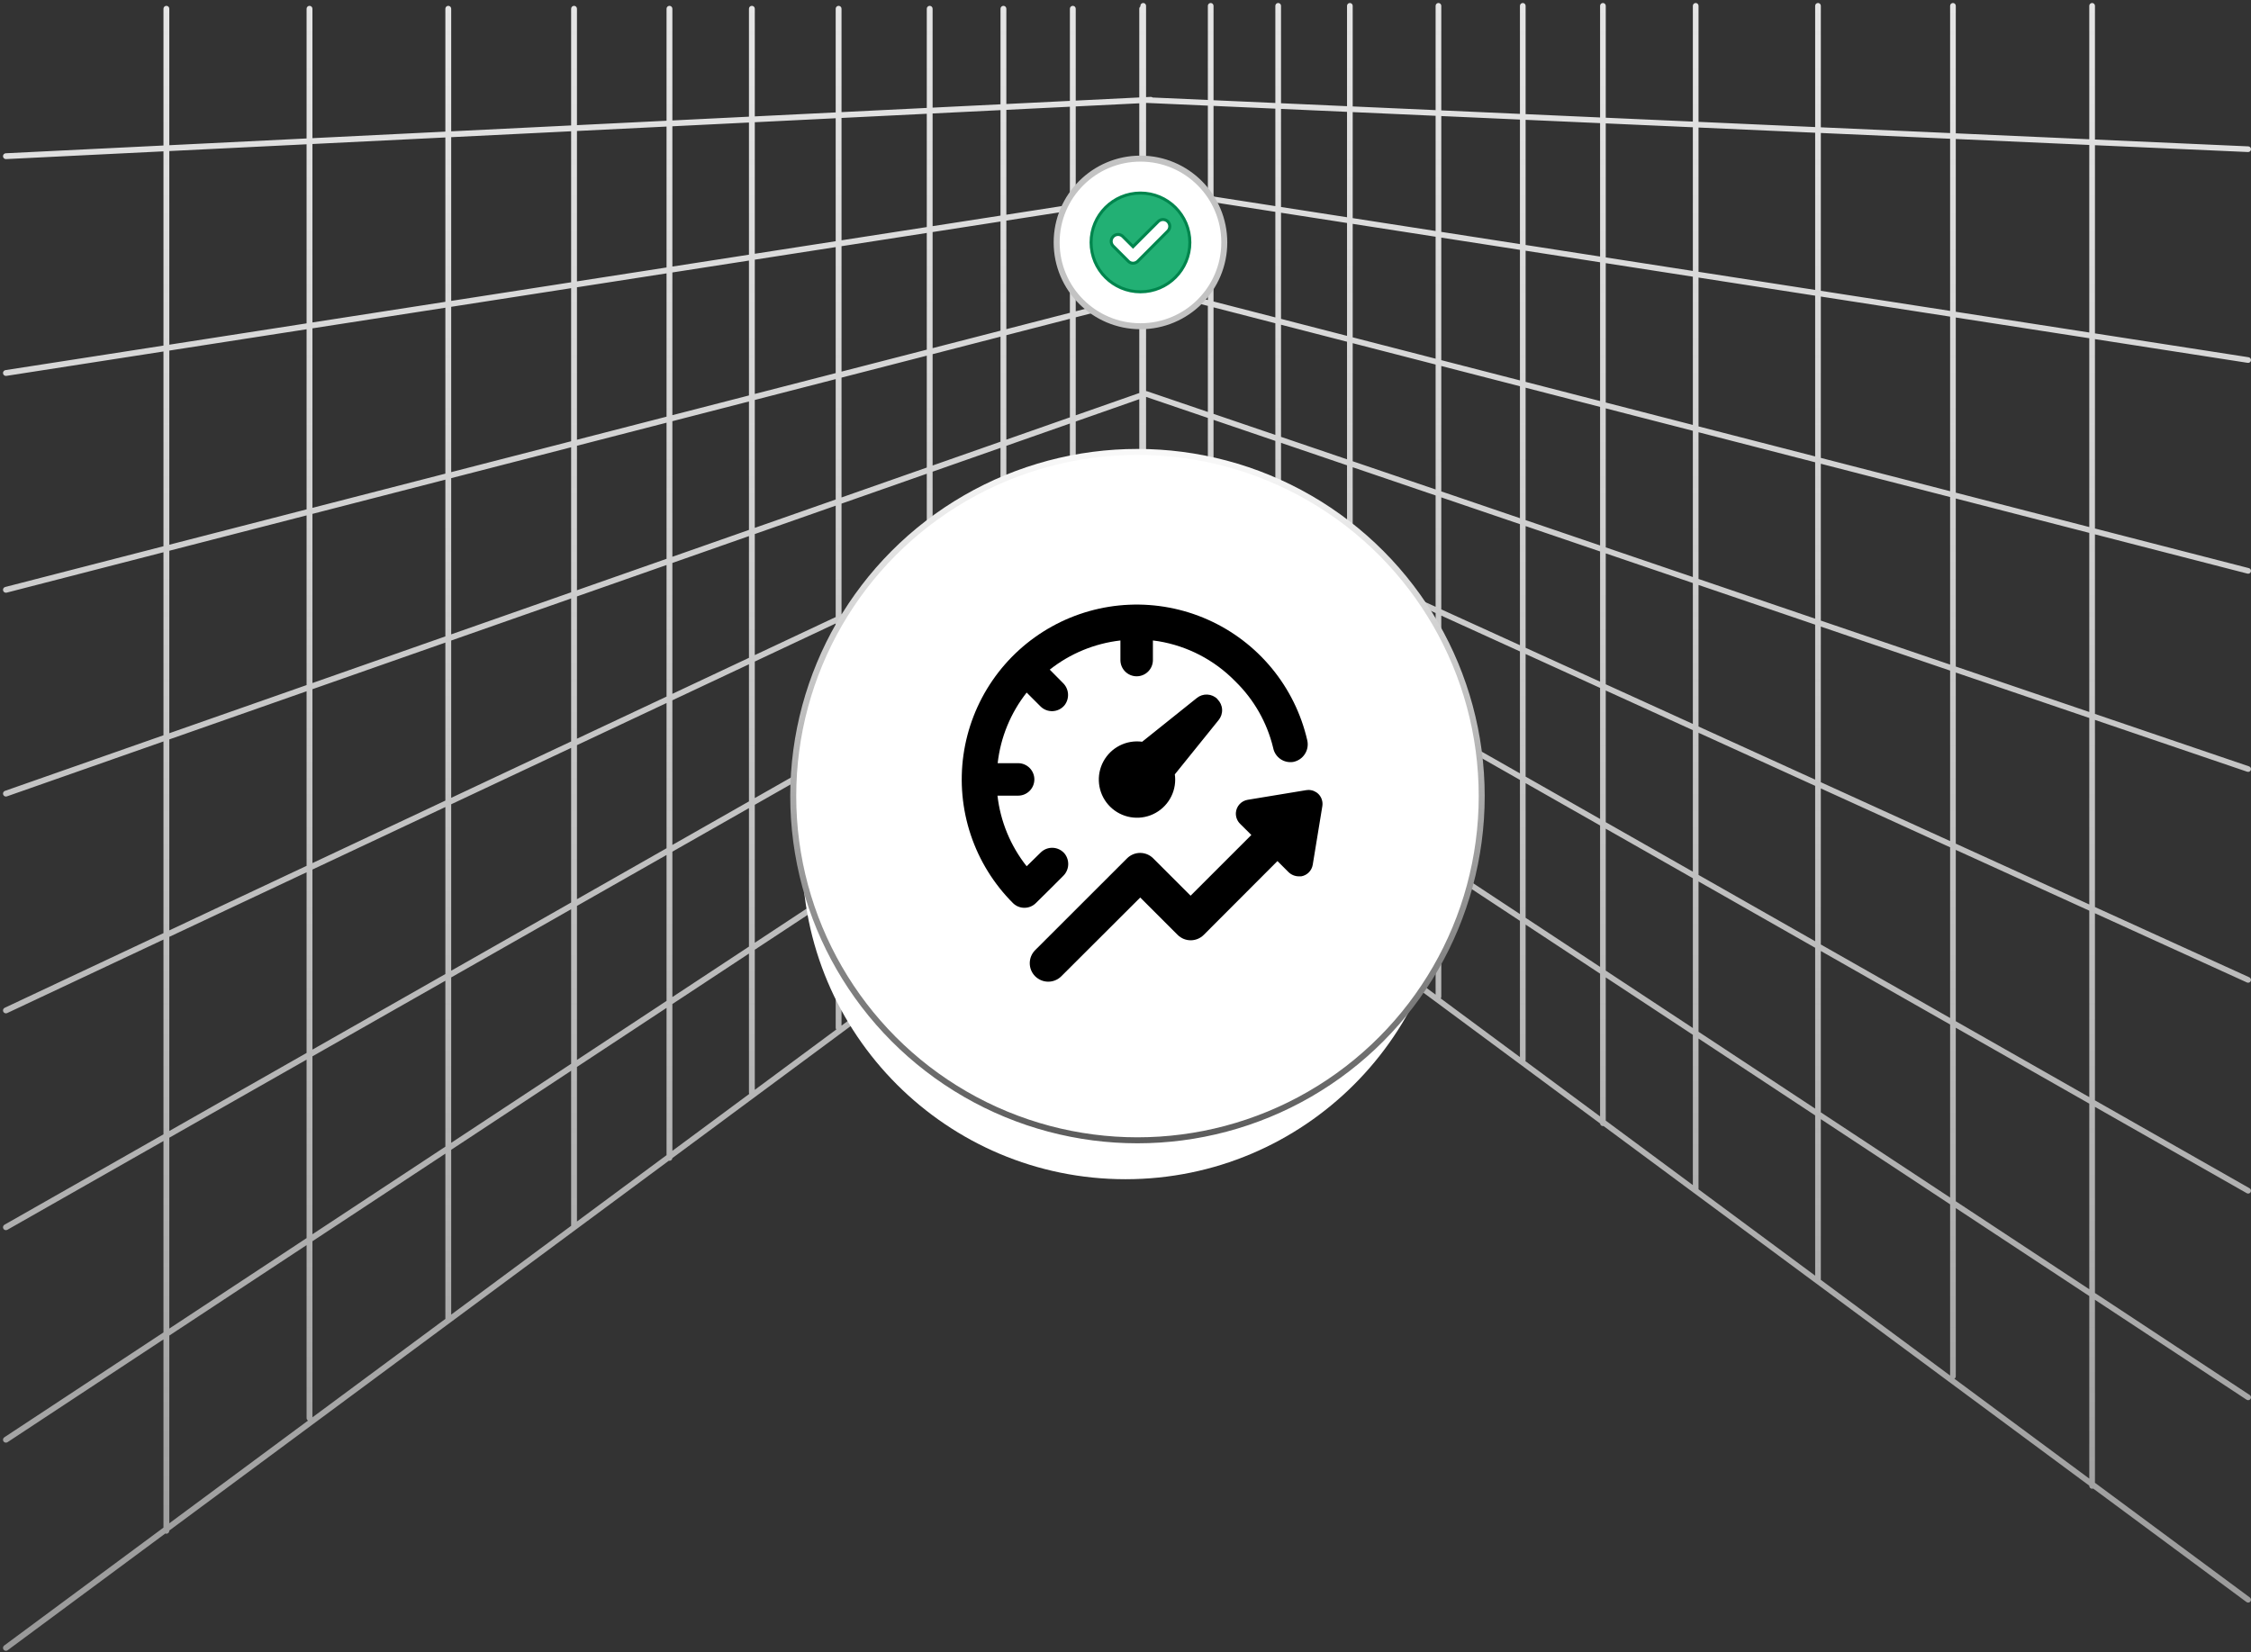 <svg xmlns="http://www.w3.org/2000/svg" width="376" height="276" viewBox="0 0 376 276" fill="none"><rect x="0" y="0" width="376" height="276" fill="#333333" stroke="none"/><path fill-rule="evenodd" clip-rule="evenodd" d="M349.461 0.5C349.723 0.5 349.935 0.712 349.935 0.974V23.31L375.549 24.452C375.81 24.465 376.012 24.687 375.999 24.949C375.986 25.21 375.763 25.411 375.502 25.398L349.935 24.258V55.694L375.599 59.68C375.857 59.72 376.035 59.962 375.994 60.221C375.954 60.48 375.712 60.657 375.453 60.617L349.935 56.654V88.29L375.644 94.912C375.898 94.977 376.05 95.236 375.985 95.489C375.92 95.742 375.661 95.895 375.408 95.829L349.935 89.268V119.267L375.683 128.033C375.93 128.12 376.059 128.391 375.972 128.637C375.885 128.884 375.615 129.014 375.368 128.927L349.935 120.268V151.528L375.72 163.27C375.959 163.378 376.065 163.658 375.957 163.897C375.85 164.135 375.569 164.241 375.331 164.134L349.935 152.569V183.825L375.762 198.512C375.989 198.642 376.069 198.931 375.939 199.159C375.81 199.386 375.521 199.466 375.293 199.336L349.935 184.915V216.009L375.787 233.047C376.005 233.191 376.066 233.485 375.922 233.704C375.778 233.922 375.484 233.982 375.265 233.838L349.935 217.143V247.717L375.809 266.876C376.02 267.031 376.064 267.328 375.908 267.538C375.752 267.749 375.456 267.793 375.245 267.637L349.638 248.676C349.618 248.684 349.598 248.69 349.577 248.695C349.571 248.697 349.564 248.699 349.558 248.7C349.547 248.702 349.535 248.704 349.524 248.706L349.521 248.706L349.507 248.708C349.5 248.708 349.493 248.709 349.486 248.709L349.47 248.71L349.461 248.71C349.2 248.71 348.987 248.498 348.987 248.236V248.194L282.985 199.322C282.976 199.317 282.968 199.311 282.961 199.305C282.953 199.3 282.945 199.294 282.938 199.288L267.85 188.116C267.817 188.123 267.782 188.127 267.746 188.127C267.497 188.127 267.292 187.934 267.274 187.689L191.277 131.416V134.757V134.757C191.277 134.823 191.263 134.886 191.239 134.944C191.207 135.023 191.153 135.094 191.079 135.149L112.31 193.474C112.291 193.725 112.081 193.923 111.824 193.923C111.795 193.923 111.767 193.921 111.739 193.916C111.732 193.915 111.725 193.913 111.719 193.912L28.28 255.694V255.737C28.28 256.007 28.062 256.225 27.793 256.225C27.729 256.225 27.668 256.212 27.611 256.19L1.277 275.689C1.061 275.849 0.756 275.804 0.596 275.587C0.436 275.371 0.481 275.066 0.697 274.906L27.306 255.203V223.762L1.256 240.931C1.031 241.079 0.729 241.017 0.581 240.793C0.433 240.568 0.495 240.266 0.719 240.118L27.306 222.595V190.62L1.228 205.45C0.994 205.583 0.697 205.502 0.564 205.268C0.431 205.034 0.513 204.736 0.746 204.603L27.306 189.499V156.966L1.189 169.249C0.943 169.359 0.655 169.25 0.544 169.005C0.434 168.76 0.543 168.471 0.788 168.36L27.306 155.89V123.867L1.15 133.043C0.896 133.132 0.618 132.999 0.529 132.745C0.439 132.491 0.573 132.213 0.826 132.124L27.306 122.835V92.259L1.109 99.007C0.848 99.074 0.583 98.917 0.516 98.657C0.449 98.396 0.605 98.13 0.866 98.063L27.306 91.253V58.719L1.062 62.795C0.796 62.836 0.547 62.654 0.506 62.388C0.465 62.122 0.647 61.873 0.913 61.832L27.306 57.733V25.283L1.012 26.578C0.743 26.591 0.514 26.384 0.501 26.116C0.488 25.847 0.695 25.618 0.964 25.605L27.306 24.308V1.461C27.306 1.192 27.524 0.974 27.793 0.974C28.062 0.974 28.28 1.192 28.28 1.461V24.26L51.212 23.131V1.461C51.212 1.192 51.43 0.974 51.699 0.974C51.968 0.974 52.187 1.192 52.187 1.461V23.082L74.392 21.989V1.461C74.392 1.192 74.61 0.974 74.879 0.974C75.148 0.974 75.366 1.192 75.366 1.461V21.941L95.4 20.955V1.461C95.4 1.192 95.618 0.974 95.887 0.974C96.156 0.974 96.374 1.192 96.374 1.461V20.907L111.337 20.17V1.461C111.337 1.192 111.555 0.974 111.824 0.974C112.094 0.974 112.312 1.192 112.312 1.461V20.122L125.103 19.492V1.461C125.103 1.192 125.321 0.974 125.59 0.974C125.859 0.974 126.078 1.192 126.078 1.461V19.444L139.591 18.779V1.461C139.591 1.192 139.809 0.974 140.079 0.974C140.348 0.974 140.566 1.192 140.566 1.461V18.73L154.806 18.029V1.461C154.806 1.192 155.024 0.974 155.293 0.974C155.562 0.974 155.78 1.192 155.78 1.461V17.981L167.122 17.423V1.461C167.122 1.192 167.34 0.974 167.61 0.974C167.879 0.974 168.097 1.192 168.097 1.461V17.375L178.712 16.852V1.461C178.712 1.192 178.93 0.974 179.199 0.974C179.469 0.974 179.687 1.192 179.687 1.461V16.804L190.302 16.281V1.461C190.302 1.306 190.375 1.168 190.487 1.078V0.974C190.487 0.712 190.7 0.5 190.961 0.5C191.223 0.5 191.435 0.712 191.435 0.974V16.226L192.215 16.187C192.336 16.181 192.449 16.22 192.538 16.29L201.757 16.701V0.974C201.757 0.712 201.969 0.5 202.231 0.5C202.493 0.5 202.705 0.712 202.705 0.974V16.743L213.03 17.203V0.974C213.03 0.712 213.243 0.5 213.504 0.5C213.766 0.5 213.978 0.712 213.978 0.974V17.246L225.003 17.738V0.974C225.003 0.712 225.215 0.5 225.477 0.5C225.739 0.5 225.951 0.712 225.951 0.974V17.78L239.8 18.397V0.974C239.8 0.712 240.012 0.5 240.274 0.5C240.535 0.5 240.748 0.712 240.748 0.974V18.44L253.886 19.026V0.974C253.886 0.712 254.098 0.5 254.36 0.5C254.621 0.5 254.834 0.712 254.834 0.974V19.068L267.273 19.623V0.974C267.273 0.712 267.485 0.5 267.746 0.5C268.008 0.5 268.22 0.712 268.22 0.974V19.665L282.769 20.314V0.974C282.769 0.712 282.981 0.5 283.243 0.5C283.504 0.5 283.716 0.712 283.716 0.974V20.356L303.198 21.225V0.974C303.198 0.712 303.411 0.5 303.672 0.5C303.934 0.5 304.146 0.712 304.146 0.974V21.267L325.741 22.23V0.974C325.741 0.712 325.954 0.5 326.215 0.5C326.477 0.5 326.689 0.712 326.689 0.974V22.273L348.987 23.267V0.974C348.987 0.712 349.2 0.5 349.461 0.5ZM191.435 17.201L191.567 17.195L201.757 17.649V32.682L191.435 31.079V17.201ZM191.435 49.984L192.36 49.745C192.62 49.678 192.777 49.413 192.71 49.152C192.643 48.892 192.377 48.735 192.117 48.802L191.435 48.977V48.443L201.757 51.101V68.819L191.603 65.362C191.548 65.342 191.491 65.334 191.435 65.335V49.984ZM191.435 115.586L192.506 114.88C192.731 114.732 192.793 114.429 192.645 114.205C192.497 113.98 192.195 113.918 191.97 114.066L191.435 114.419V112.678L201.757 119.481V137.997L191.435 130.354V115.586ZM191.435 33.229L192.313 33.093C192.579 33.052 192.761 32.803 192.72 32.537C192.698 32.395 192.617 32.277 192.506 32.204L201.757 33.641V50.123L191.435 47.464V33.229ZM192.096 32.141L191.435 32.243V32.038L192.096 32.141ZM190.302 30.903V17.257L179.687 17.78V34.068L190.302 32.419V31.862L189.479 31.734C189.22 31.694 189.043 31.452 189.083 31.193C189.123 30.935 189.365 30.758 189.624 30.798L190.302 30.903ZM190.302 47.172V33.405L179.687 35.054V52.004L190.302 49.269V48.151L189.433 47.927C189.18 47.862 189.027 47.603 189.092 47.35C189.158 47.096 189.416 46.944 189.669 47.009L190.302 47.172ZM190.302 110.796V97.924L179.687 103.961V122.162L190.302 115.166V111.931L189.29 111.264C189.072 111.12 189.012 110.826 189.156 110.608C189.3 110.389 189.593 110.329 189.812 110.473L190.302 110.796ZM201.757 118.346L191.435 111.543V94.776L201.757 100.646V118.346ZM201.757 99.556L191.435 93.686V80.388L201.757 85.089V99.556ZM191.641 79.44C191.574 79.41 191.504 79.397 191.435 79.399V66.306L201.757 69.82V84.047L191.641 79.44ZM202.705 17.692V32.829L213.03 34.433V18.152L202.705 17.692ZM202.705 33.788V50.367L213.03 53.026V35.392L202.705 33.788ZM202.705 51.345V69.141L213.03 72.657V54.005L202.705 51.345ZM202.705 70.142V84.479L213.03 89.181V73.658L202.705 70.142ZM202.705 85.52V100.095L213.03 105.967V90.223L202.705 85.52ZM202.705 101.185V118.97L213.03 125.776V107.057L202.705 101.185ZM202.705 120.105V138.342C202.705 138.449 202.669 138.548 202.609 138.628L225.003 155.21V134.802L213.978 127.535V146.091C213.978 146.352 213.766 146.564 213.504 146.564C213.243 146.564 213.03 146.352 213.03 146.091V126.911L202.705 120.105ZM225.003 133.667L213.978 126.4V107.596L225.003 113.866V133.667ZM225.003 112.776L213.978 106.506V90.654L225.003 95.675V112.776ZM225.003 94.634L213.978 89.613V73.981L225.003 77.734V94.634ZM225.003 76.733L213.978 72.98V54.249L225.003 57.089V76.733ZM225.003 56.11L213.978 53.27V35.539L225.003 37.251V56.11ZM225.003 36.292L213.978 34.58V18.194L225.003 18.686V36.292ZM225.951 18.728V36.439L239.8 38.59V19.346L225.951 18.728ZM225.951 37.398V56.354L239.8 59.922V39.549L225.951 37.398ZM225.951 57.333V77.056L239.8 81.771V60.9L225.951 57.333ZM225.951 78.057V95.065L239.8 101.372V82.772L225.951 78.057ZM225.951 96.106V113.315L239.8 121.191V102.413L225.951 96.106ZM225.951 114.405V134.292L239.8 143.419V122.281L225.951 114.405ZM225.951 135.426V155.912L239.8 166.166V144.554L225.951 135.426ZM253.886 176.596L240.656 166.8C240.714 166.722 240.748 166.625 240.748 166.52V145.179L253.886 153.838V176.596ZM253.886 152.703L240.748 144.044V122.82L253.886 130.292V152.703ZM253.886 129.201L240.748 121.73V102.845L253.886 108.828V129.201ZM253.886 107.787L240.748 101.804V83.094L253.886 87.567V107.787ZM253.886 86.567L240.748 82.094V61.144L253.886 64.528V86.567ZM253.886 63.55L240.748 60.166V39.696L253.886 41.737V63.55ZM253.886 40.778L240.748 38.737V19.388L253.886 19.974V40.778ZM254.834 20.017V40.925L267.273 42.857V20.571L254.834 20.017ZM254.834 41.884V63.794L267.273 66.998V43.816L254.834 41.884ZM254.834 64.772V86.889L267.273 91.124V67.977L254.834 64.772ZM254.834 87.89V108.218L267.273 113.883V92.125L254.834 87.89ZM254.834 109.26V129.74L267.273 136.815V114.924L254.834 109.26ZM254.834 130.831V153.328L267.273 161.526V137.905L254.834 130.831ZM254.834 154.463V177.086C254.834 177.152 254.82 177.214 254.796 177.271L267.273 186.509V162.661L254.834 154.463ZM282.769 197.983L268.22 187.21V163.286L282.769 172.875V197.983ZM282.769 171.74L268.22 162.151V138.444L282.769 146.717V171.74ZM282.769 145.627L268.22 137.353V115.356L282.769 121.981V145.627ZM282.769 120.94L268.22 114.315V92.448L282.769 97.401V120.94ZM282.769 96.4L268.22 91.447V68.221L282.769 71.968V96.4ZM282.769 70.989L268.22 67.242V43.963L282.769 46.222V70.989ZM282.769 45.263L268.22 43.004V20.614L282.769 21.262V45.263ZM283.716 21.305V45.41L303.198 48.436V22.174L283.716 21.305ZM283.716 46.37V71.233L303.198 76.251V49.395L283.716 46.37ZM283.716 72.212V96.722L303.198 103.355V77.23L283.716 72.212ZM283.716 97.724V121.372L303.198 130.244V104.356L283.716 97.724ZM283.716 122.413V146.166L303.198 157.246V131.285L283.716 122.413ZM283.716 147.256V172.364L303.198 185.205V158.336L283.716 147.256ZM283.716 173.499V198.685L303.198 213.11V186.34L283.716 173.499ZM325.741 229.802L304.138 213.806C304.143 213.777 304.146 213.748 304.146 213.718V186.964L325.741 201.198V229.802ZM325.741 200.063L304.146 185.829V158.875L325.741 171.156V200.063ZM325.741 170.066L304.146 157.785V131.717L325.741 141.551V170.066ZM325.741 140.51L304.146 130.675V104.679L325.741 112.031V140.51ZM325.741 111.03L304.146 103.678V77.474L325.741 83.037V111.03ZM325.741 82.058L304.146 76.496V49.542L325.741 52.896V82.058ZM325.741 51.937L304.146 48.583V22.216L325.741 23.179V51.937ZM326.689 23.221V52.084L348.987 55.547V24.216L326.689 23.221ZM326.689 53.043V82.302L348.987 88.046V56.506L326.689 53.043ZM326.689 83.281V111.353L348.987 118.944V89.024L326.689 83.281ZM326.689 112.354V140.941L348.987 151.096V119.945L326.689 112.354ZM326.689 141.983V170.605L348.987 183.286V152.137L326.689 141.983ZM326.689 171.695V200.687L348.987 215.384V184.376L326.689 171.695ZM326.689 201.822V229.92C326.689 230.095 326.594 230.248 326.454 230.33L348.987 247.015V216.519L326.689 201.822ZM190.302 65.673V50.276L179.687 53.01V69.38L190.182 65.699C190.222 65.685 190.262 65.676 190.302 65.673ZM190.302 79.269V66.689L179.687 70.413V84.228L190.144 79.31C190.195 79.287 190.249 79.273 190.302 79.269ZM190.302 96.803V80.312L179.687 85.304V102.84L190.302 96.803ZM190.302 134.512V116.333L179.687 123.329V142.372L190.302 134.512ZM178.811 143.02L155.78 160.073V139.086L167.122 131.61V150.694C167.122 150.964 167.34 151.182 167.61 151.182C167.879 151.182 168.097 150.964 168.097 150.694V130.968L178.712 123.971V142.726C178.712 142.836 178.749 142.938 178.811 143.02ZM178.712 122.804L168.097 129.801V110.552L178.712 104.515V122.804ZM178.712 103.394L168.097 109.431V90.755L178.712 85.763V103.394ZM178.712 84.686L168.097 89.678V74.479L178.712 70.755V84.686ZM178.712 69.722L168.097 73.446V55.995L178.712 53.261V69.722ZM178.712 52.255L168.097 54.989V36.854L178.712 35.205V52.255ZM178.712 34.219L168.097 35.868V18.351L178.712 17.828V34.219ZM167.122 36.019V18.398L155.78 18.957V37.781L167.122 36.019ZM167.122 55.24V37.005L155.78 38.767V58.161L167.122 55.24ZM167.122 73.788V56.246L155.78 59.167V77.767L167.122 73.788ZM167.122 90.136V74.821L155.78 78.799V95.47L167.122 90.136ZM167.122 109.985V91.213L155.78 96.547V116.435L167.122 109.985ZM167.122 130.443V111.106L155.78 117.556V137.918L167.122 130.443ZM154.806 160.795L140.566 171.339V149.113L154.806 139.728V160.795ZM154.806 138.561L140.566 147.946V126.209L154.806 118.11V138.561ZM154.806 116.989L140.566 125.088V103.702L154.806 97.005V116.989ZM154.806 95.928L140.566 102.625V84.136L154.806 79.141V95.928ZM154.806 78.109L140.566 83.104V63.086L154.806 59.419V78.109ZM154.806 58.412L140.566 62.08V41.13L154.806 38.918V58.412ZM154.806 37.932L140.566 40.143V19.706L154.806 19.005V37.932ZM139.591 40.295V19.754L126.078 20.42V42.393L139.591 40.295ZM139.591 62.331V41.281L126.078 43.38V65.812L139.591 62.331ZM139.591 83.446V63.337L126.078 66.818V88.186L139.591 83.446ZM139.591 103.084V84.478L126.078 89.219V109.439L139.591 103.084ZM139.591 125.642V104.16L126.078 110.516V133.327L139.591 125.642ZM139.591 148.589V126.763L126.078 134.448V157.495L139.591 148.589ZM139.591 171.703V149.756L126.078 158.662V182.067L139.686 171.991C139.626 171.91 139.591 171.811 139.591 171.703ZM125.103 20.468V42.545L112.312 44.531V21.098L125.103 20.468ZM125.103 43.531V66.063L112.312 69.358V45.517L125.103 43.531ZM125.103 67.069V88.528L112.312 93.015V70.364L125.103 67.069ZM125.103 89.561V109.897L112.312 115.913V94.048L125.103 89.561ZM125.103 110.974V133.881L112.312 141.156V116.99L125.103 110.974ZM125.103 135.002V158.138L112.312 166.568V142.277L125.103 135.002ZM125.103 159.305V182.57C125.103 182.637 125.117 182.702 125.142 182.76L112.312 192.26V167.735L125.103 159.305ZM96.374 204.061L111.337 192.982V168.378L96.374 178.24V204.061ZM96.374 177.073L111.337 167.211V142.831L96.374 151.341V177.073ZM96.374 150.22L111.337 141.71V117.448L96.374 124.485V150.22ZM96.374 123.408L111.337 116.371V94.39L96.374 99.639V123.408ZM96.374 98.606L111.337 93.357V70.615L96.374 74.469V98.606ZM96.374 73.463L111.337 69.609V45.669L96.374 47.993V73.463ZM96.374 47.006L111.337 44.683V21.145L96.374 21.882V47.006ZM95.4 21.93V47.158L75.366 50.269V22.917L95.4 21.93ZM95.4 48.144V73.714L75.366 78.874V51.255L95.4 48.144ZM95.4 74.72V98.948L75.366 105.975V79.88L95.4 74.72ZM95.4 99.981V123.866L75.366 133.288V107.008L95.4 99.981ZM95.4 124.943V150.774L75.366 162.167V134.364L95.4 124.943ZM95.4 151.895V177.715L75.366 190.919V163.288L95.4 151.895ZM95.4 178.882V204.783L75.366 219.617V192.086L95.4 178.882ZM52.187 236.78L74.4 220.332C74.399 220.324 74.398 220.316 74.397 220.309C74.396 220.301 74.395 220.294 74.394 220.286C74.393 220.271 74.392 220.256 74.392 220.24V192.728L52.187 207.363V236.78ZM52.187 206.196L74.392 191.561V163.842L52.187 176.47V206.196ZM52.187 175.349L74.392 162.721V134.823L52.187 145.265V175.349ZM52.187 144.189L74.392 133.746V107.35L52.187 115.139V144.189ZM52.187 114.107L74.392 106.317V80.131L52.187 85.851V114.107ZM52.187 84.844L74.392 79.125V51.407L52.187 54.855V84.844ZM52.187 53.869L74.392 50.42V22.965L52.187 24.058V53.869ZM51.212 24.106V54.02L28.28 57.582V25.235L51.212 24.106ZM51.212 55.006V85.095L28.28 91.002V58.568L51.212 55.006ZM51.212 86.102V114.449L28.28 122.493V92.008L51.212 86.102ZM51.212 115.481V144.647L28.28 155.431V123.526L51.212 115.481ZM51.212 145.724V175.903L28.28 188.945V156.508L51.212 145.724ZM51.212 177.024V206.838L28.28 221.953V190.066L51.212 177.024ZM51.212 208.006V236.902C51.212 237.082 51.309 237.238 51.454 237.323L28.28 254.482V223.12L51.212 208.006Z" fill="url(#paint0_linear_476_4646)"></path><circle cx="188" cy="143" r="54" fill="white"></circle><circle cx="190" cy="133" r="57.5" fill="white" stroke="url(#paint1_linear_476_4646)"></circle><circle cx="190.5" cy="40.5" r="14" fill="white" stroke="#C3C3C3"></circle><path d="M190.5 32.25C195.055 32.25 198.75 35.945 198.75 40.5C198.75 45.055 195.055 48.75 190.5 48.75C185.945 48.75 182.25 45.055 182.25 40.5C182.25 35.945 185.945 32.25 190.5 32.25ZM194.98 36.933C194.559 36.587 193.966 36.587 193.545 36.933L193.458 37.012L189.261 41.209L187.561 39.509C187.137 39.085 186.489 39.059 186.037 39.43L185.949 39.509C185.526 39.932 185.499 40.581 185.87 41.032L185.949 41.119L188.464 43.634C188.676 43.863 188.973 43.973 189.261 43.973C189.526 43.973 189.783 43.867 189.978 43.706L190.057 43.634H190.058L195.05 38.622L195.051 38.623C195.474 38.2 195.5 37.554 195.148 37.103L195.073 37.017L195.068 37.012L194.98 36.933Z" fill="#22B074" stroke="#00854D" stroke-width="0.5"></path><path d="M220.232 132.652C220.494 132.918 220.69 133.243 220.801 133.6C220.913 133.956 220.939 134.334 220.875 134.703L219.274 144.474C219.193 144.956 218.964 145.401 218.618 145.747C218.272 146.093 217.827 146.322 217.344 146.402C217.22 146.412 217.095 146.412 216.971 146.402C216.317 146.403 215.689 146.146 215.222 145.689L213.383 143.85L201.073 156.179C200.787 156.466 200.446 156.693 200.072 156.849C199.697 157.004 199.296 157.084 198.89 157.084C198.485 157.084 198.083 157.004 197.708 156.849C197.334 156.693 196.993 156.466 196.707 156.179L190.462 149.938L177.278 163.096C176.699 163.675 175.914 164 175.095 164C174.276 164 173.49 163.675 172.911 163.096C172.332 162.517 172.007 161.732 172.007 160.914C172.007 160.095 172.332 159.31 172.911 158.731L188.262 143.394C188.549 143.107 188.89 142.88 189.264 142.724C189.639 142.569 190.04 142.489 190.446 142.489C190.851 142.489 191.253 142.569 191.628 142.724C192.002 142.88 192.343 143.107 192.629 143.394L198.874 149.635L209.022 139.492L207.164 137.647C206.915 137.407 206.722 137.116 206.597 136.794C206.471 136.472 206.417 136.127 206.437 135.783C206.473 135.253 206.687 134.751 207.044 134.358C207.402 133.965 207.881 133.703 208.405 133.616L218.18 132.003C218.308 131.981 218.437 131.971 218.566 131.971C219.19 131.969 219.789 132.214 220.232 132.652ZM173.033 150.863L175.349 148.575L177.58 146.344C178.076 145.866 178.378 145.221 178.426 144.534C178.475 143.847 178.267 143.166 177.844 142.622C177.604 142.33 177.305 142.091 176.967 141.921C176.629 141.751 176.259 141.654 175.882 141.635C175.504 141.616 175.126 141.677 174.773 141.812C174.42 141.948 174.099 142.156 173.831 142.423L171.49 144.718C168.797 141.317 167.108 137.231 166.615 132.922H170.062C170.782 132.922 171.472 132.636 171.981 132.128C172.49 131.619 172.776 130.929 172.776 130.209C172.776 129.49 172.49 128.8 171.981 128.291C171.472 127.783 170.782 127.497 170.062 127.497H166.647C167.131 123.191 168.808 119.105 171.49 115.701L173.805 118.015C174.073 118.282 174.394 118.49 174.747 118.626C175.1 118.762 175.478 118.822 175.856 118.803C176.234 118.785 176.603 118.687 176.941 118.517C177.279 118.347 177.578 118.108 177.818 117.816C178.24 117.273 178.446 116.593 178.398 115.908C178.349 115.222 178.049 114.578 177.555 114.1L175.349 111.87C178.751 109.178 182.839 107.49 187.15 106.997V110.269C187.15 110.989 187.436 111.679 187.945 112.187C188.454 112.696 189.144 112.982 189.864 112.982C190.584 112.982 191.274 112.696 191.783 112.187C192.292 111.679 192.578 110.989 192.578 110.269V106.997L193.478 107.119C198.341 107.921 202.822 110.246 206.276 113.76L206.379 113.863C209.457 116.876 211.629 120.69 212.65 124.874L212.682 125.015C212.84 125.746 213.272 126.389 213.889 126.812C214.506 127.235 215.261 127.406 216 127.291C216.4 127.215 216.779 127.059 217.117 126.832C217.454 126.605 217.741 126.312 217.961 125.97C218.181 125.629 218.33 125.246 218.397 124.846C218.465 124.445 218.45 124.035 218.354 123.64C217.335 119.232 215.306 115.121 212.427 111.63C209.548 108.14 205.897 105.365 201.762 103.525C197.627 101.685 193.121 100.831 188.6 101.028C184.078 101.225 179.664 102.469 175.705 104.662C171.746 106.855 168.351 109.937 165.787 113.665C163.223 117.393 161.56 121.666 160.93 126.145C160.299 130.625 160.718 135.19 162.153 139.481C163.588 143.771 166.001 147.67 169.2 150.87C169.71 151.376 170.4 151.66 171.118 151.658C171.837 151.657 172.525 151.371 173.033 150.863ZM203.369 116.794C202.92 116.339 202.317 116.068 201.679 116.034C201.04 115.999 200.412 116.204 199.916 116.607L190.784 123.916C189.497 123.741 188.187 123.962 187.029 124.551C185.871 125.14 184.921 126.068 184.305 127.211C183.689 128.354 183.437 129.657 183.582 130.947C183.727 132.237 184.263 133.453 185.117 134.43C185.972 135.408 187.105 136.102 188.364 136.418C189.624 136.735 190.95 136.66 192.166 136.204C193.382 135.747 194.429 134.93 195.168 133.862C195.907 132.795 196.303 131.527 196.301 130.229C196.3 129.94 196.278 129.653 196.237 129.367L203.556 120.291C203.964 119.793 204.171 119.16 204.135 118.518C204.1 117.875 203.824 117.269 203.363 116.82L203.369 116.794Z" fill="black"></path><defs><linearGradient id="paint0_linear_476_4646" x1="188.251" y1="0.5" x2="188.251" y2="275.785" gradientUnits="userSpaceOnUse"><stop stop-color="#E5E5E5"></stop><stop offset="1" stop-color="white" stop-opacity="0.5"></stop></linearGradient><linearGradient id="paint1_linear_476_4646" x1="190" y1="191" x2="190" y2="76.5" gradientUnits="userSpaceOnUse"><stop stop-color="#5B5B5B"></stop><stop offset="1" stop-color="#F8F8F8"></stop></linearGradient></defs></svg>